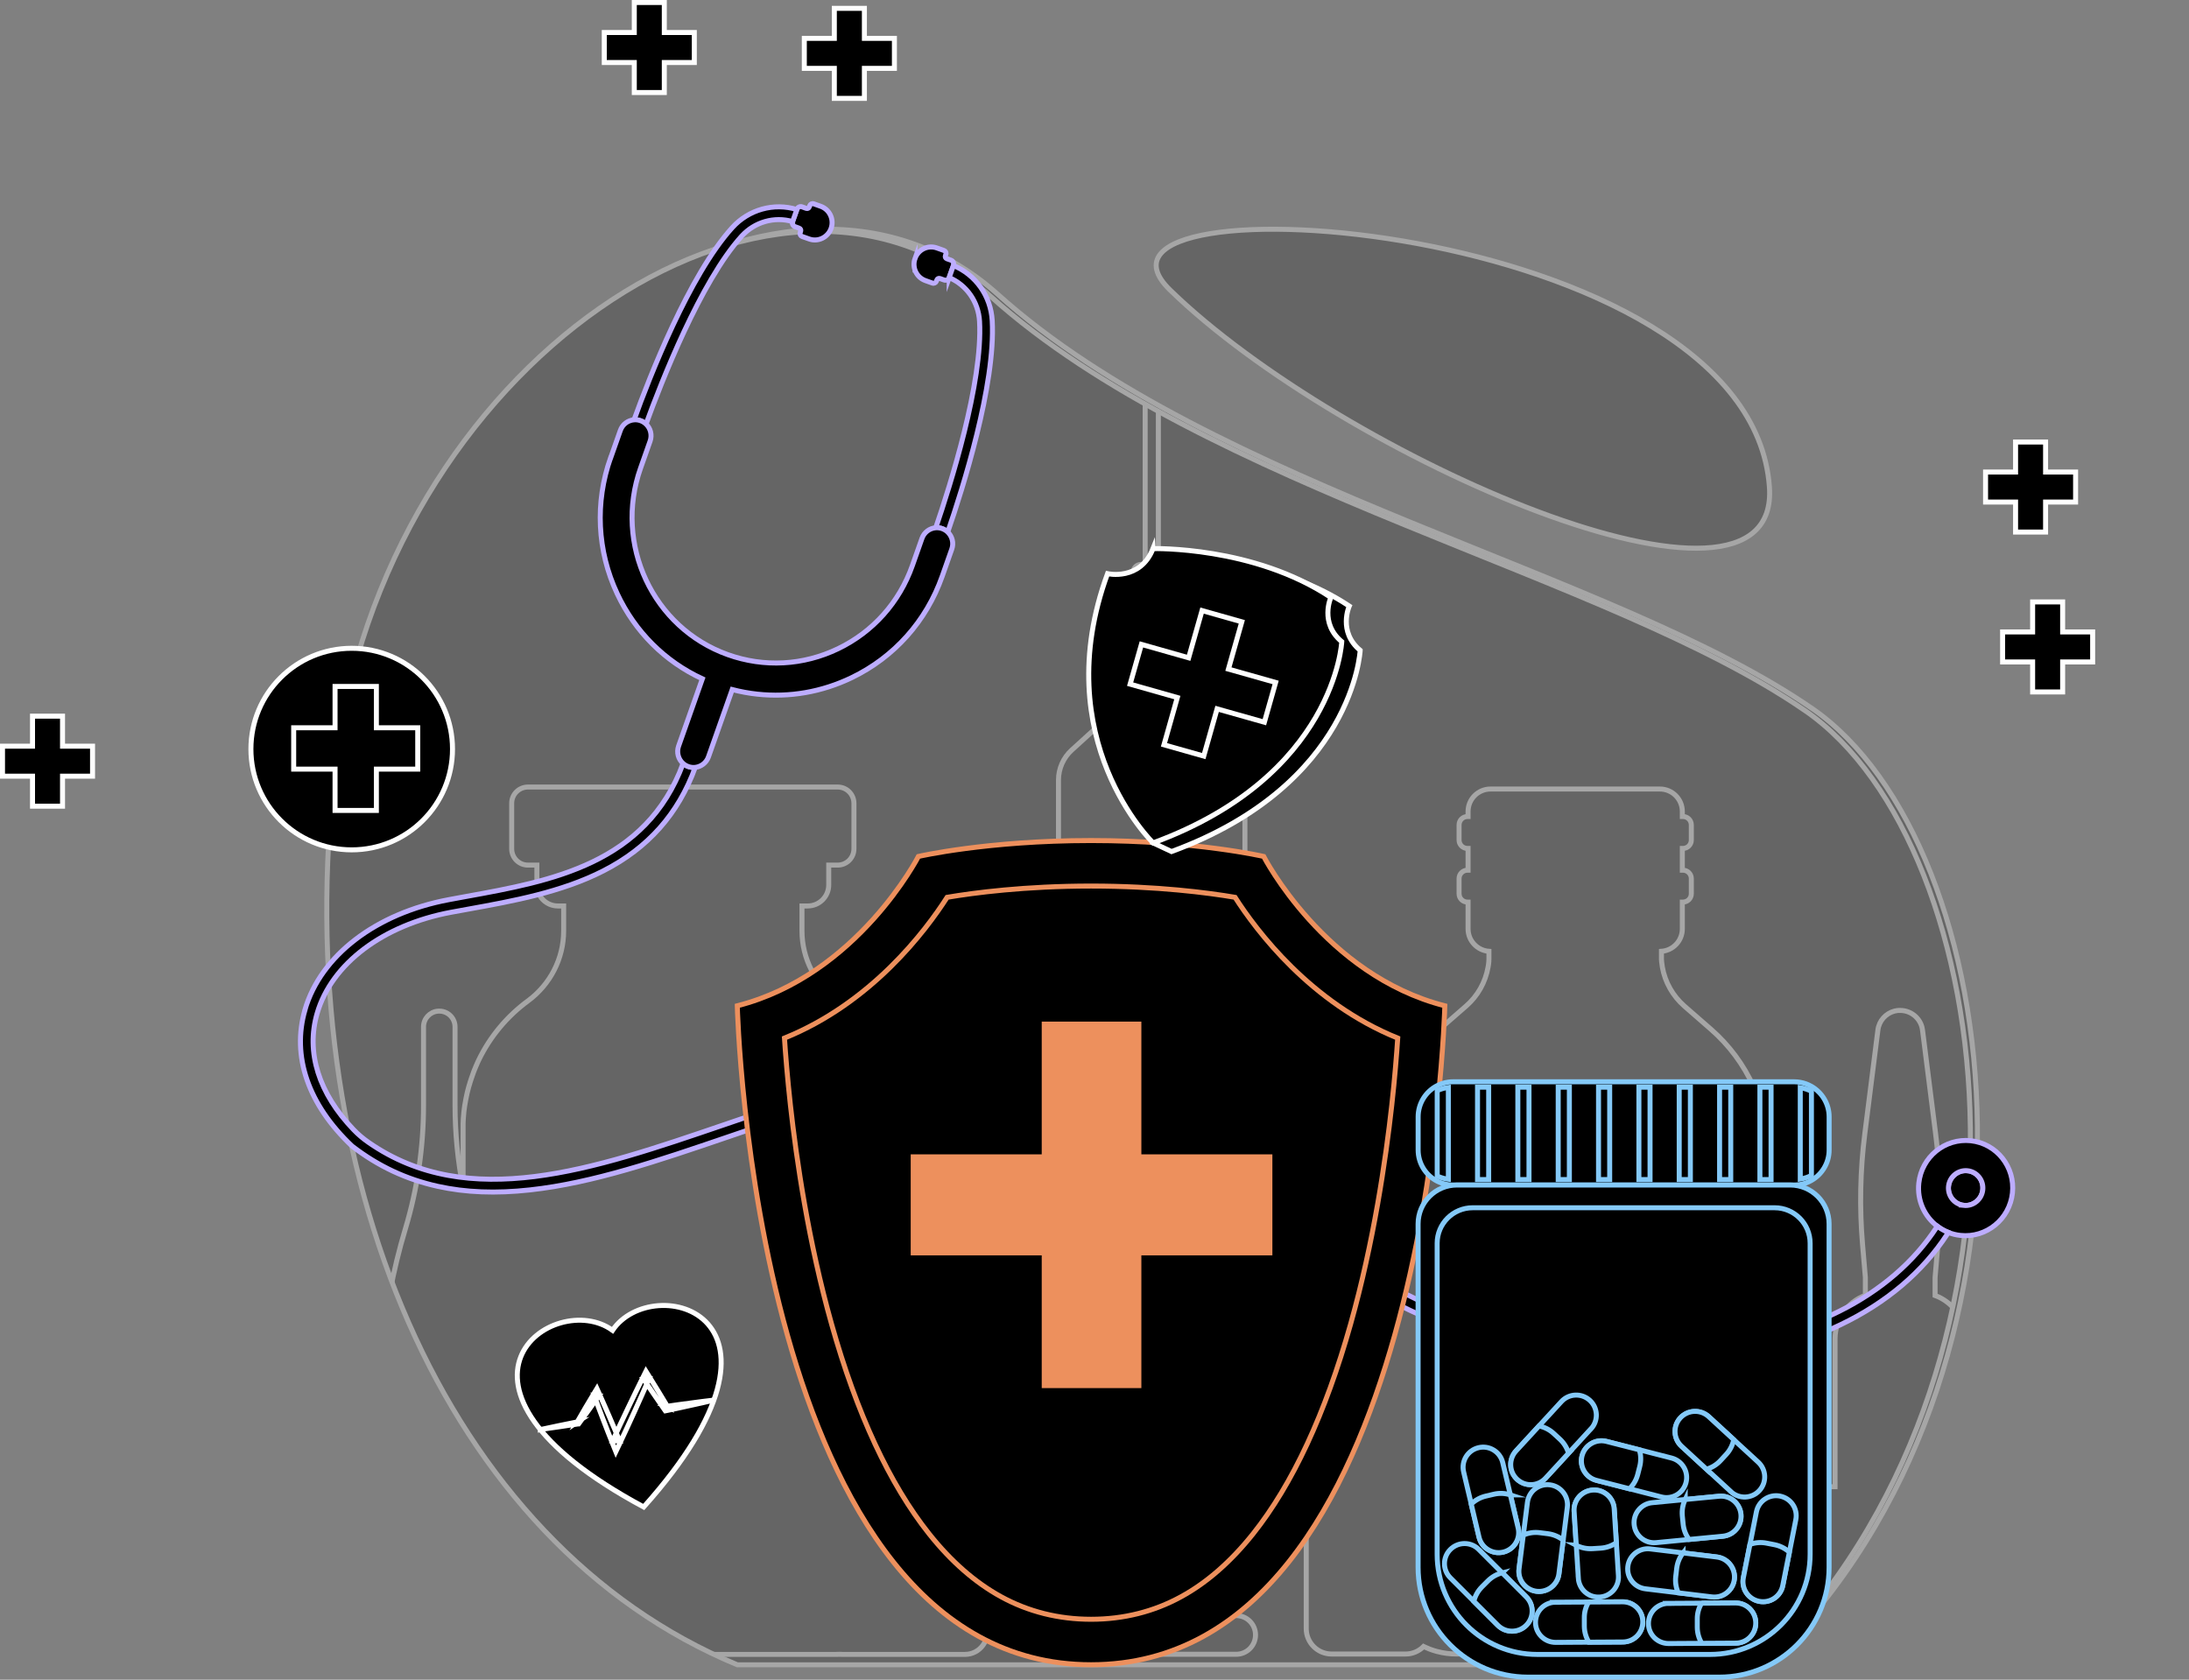 <?xml version="1.0" encoding="UTF-8"?>
<svg id="Layer_2" data-name="Layer 2" xmlns="http://www.w3.org/2000/svg" xmlns:xlink="http://www.w3.org/1999/xlink" viewBox="0 0 437.6 335.84">
  <rect x="0" y="0" width="437.6" height="335.84" fill="#808080" stroke="none"/>
  <defs>
    <style>
      .cls-1, .cls-2 {
        fill: #262626;
      }

      .cls-3 {
        fill: #ed905d;
        stroke: #000;
      }

      .cls-3, .cls-4, .cls-5, .cls-6, .cls-7, .cls-8, .cls-2 {
        stroke-miterlimit: 10;
      }

      .cls-9 {
        clip-path: url(#clippath);
      }

      .cls-4 {
        stroke: #bdadff;
      }

      .cls-4, .cls-6, .cls-7, .cls-8 {
        fill: #000;
      }

      .cls-5 {
        fill: none;
      }

      .cls-5, .cls-7, .cls-2 {
        stroke: #fff;
      }

      .cls-6 {
        stroke: #ed905d;
      }

      .cls-8 {
        stroke: #84c9f8;
      }

      .cls-10 {
        opacity: .3;
      }
    </style>
    <clipPath id="clippath">
      <path class="cls-2" d="M360.83,142.07c-39.43-27.23-119.8-44.2-162.79-82.81-42.99-38.61-121.66,13.41-131.06,94.31-9.41,80.9,21.83,155,80.42,179.29h204.84c60.17-59.08,48.03-163.56,8.6-190.79Z"/>
    </clipPath>
  </defs>
  <g id="OBJECTS">
    <g>
      <g class="cls-10">
        <path class="cls-2" d="M362.24,141.65c-39.43-27.23-119.8-44.2-162.79-82.81-42.99-38.61-121.66,13.41-131.06,94.31-9.41,80.9,21.83,155,80.42,179.29h204.84c60.17-59.08,48.03-163.56,8.6-190.79Z"/>
        <path class="cls-2" d="M233.88,57.96c34.16,33.29,122.22,71.87,119.84,39.37-3.95-53.9-143.74-62.66-119.84-39.37Z"/>
        <g>
          <path class="cls-1" d="M360.83,142.07c-39.43-27.23-119.8-44.2-162.79-82.81-42.99-38.61-121.66,13.41-131.06,94.31-9.41,80.9,21.83,155,80.42,179.29h204.84c60.17-59.08,48.03-163.56,8.6-190.79Z"/>
          <g class="cls-9">
            <g>
              <path class="cls-2" d="M433.87,301.28h0c-1.78,0-3.22,1.44-3.22,3.22v-.28h-1.66c-2.43,0-4.71-1.22-6.01-3.28-1.39-2.19-3.84-3.65-6.63-3.65h-23.45v-29.55c0-4-2.52-7.41-6.06-8.72v-3.6l.56-6.55c.24-2.77.36-5.54.38-8.31.03-4.62-.25-9.25-.83-13.84l-2.62-20.75c-.02-.19-.06-.38-.11-.57-.02-.08-.04-.17-.07-.25-.06-.2-.14-.39-.23-.57-.23-.49-.55-.92-.93-1.29-.81-.78-1.92-1.26-3.12-1.26h0s0,0,0,0c-.09,0-.17,0-.26,0-.02,0-.04,0-.06,0-.07,0-.15.01-.22.02-.01,0-.02,0-.04,0-.18.02-.36.06-.53.1,0,0,0,0,0,0h0c-1.76.45-3.12,1.93-3.35,3.79l-2.62,20.75c-.93,7.35-1.08,14.77-.45,22.15l.56,6.55v3.6c-3.54,1.32-6.06,4.73-6.06,8.72v29.55h-13.31v-66.17c0-9.69-4.19-18.91-11.49-25.29l-5.31-4.63c-2.33-2.04-3.88-4.8-4.41-7.8h0c-.06-.36-.11-.73-.15-1.1,0-.03,0-.06,0-.09,0-.06-.01-.13-.02-.19,0-.05,0-.1-.01-.15,0-.05,0-.11,0-.16,0-.07,0-.13,0-.2,0-.04,0-.08,0-.12,0-.11,0-.22,0-.33v-.82c2.33-.17,4.17-2.11,4.17-4.48v-5.36h.12c.93,0,1.68-.75,1.68-1.68v-3.02c0-.93-.75-1.68-1.68-1.68h-.12v-4.35h.12c.93,0,1.68-.75,1.68-1.68v-3.02c0-.93-.75-1.68-1.68-1.68h-.12v-1.01c0-2.48-2.01-4.49-4.49-4.49h-33.85c-2.48,0-4.49,2.01-4.49,4.49v1.01h-.12c-.93,0-1.68.75-1.68,1.68v3.02c0,.93.75,1.68,1.68,1.68h.12v4.35h-.12c-.93,0-1.68.75-1.68,1.68v3.02c0,.93.75,1.68,1.68,1.68h.12v5.36c0,2.37,1.84,4.31,4.17,4.48v.82c0,.11,0,.22,0,.33,0,.04,0,.08,0,.12,0,.07,0,.14,0,.2,0,.05,0,.11,0,.16,0,.05,0,.1-.01.15,0,.06,0,.13-.01.19,0,.03,0,.06,0,.09-.03.37-.08.74-.15,1.1h0c-.53,3.01-2.07,5.77-4.41,7.8l-5.31,4.63c-2.78,2.43-5.11,5.27-6.93,8.39-.1.16-.19.33-.28.49-.04.08-.09.15-.13.23-.11.2-.22.41-.33.61-.04.08-.08.15-.12.23-.09.17-.17.34-.25.51-.03.06-.06.13-.1.19-.1.21-.2.42-.3.64-.04.08-.07.16-.11.24-.1.21-.19.43-.28.64-.02.06-.05.12-.07.17-.08.19-.15.37-.23.56-.03.07-.06.15-.09.22-.09.22-.17.45-.25.67-.03.07-.05.14-.07.21-.07.19-.14.38-.2.58-.02.06-.04.12-.06.17-.08.23-.15.46-.22.7-.02.07-.04.15-.07.22-.07.24-.14.48-.21.72,0,.04-.02.07-.03.11-.06.22-.12.44-.17.66-.02.07-.03.13-.05.2-.06.24-.12.49-.17.73-.01.06-.02.12-.04.17-.05.22-.09.44-.13.66,0,.05-.02.1-.03.15-.01.07-.03.15-.04.22-.07-1.38-.1-2.77-.1-4.16v-15.7h0c0-1.74-1.41-3.15-3.15-3.15-.09,0-.18,0-.26.01,0,0-.01,0-.02,0-1.61.14-2.87,1.49-2.87,3.14v15.7c0,8.36-1.22,16.68-3.63,24.69h0c-2.51,8.35-4.11,16.94-4.78,25.63-.17,2.24-.32,4.48-.44,6.72h0s0,0,0,0c-.07,1.35-.14,2.69-.19,4.04,0,.04,0,.08,0,.12-.05,1.32-.1,2.64-.14,3.95,0,.08,0,.16,0,.23-.02.58-.03,1.15-.04,1.73,0,.09,0,.18,0,.27-.01.63-.02,1.26-.03,1.89,0,.09,0,.18,0,.27,0,.53-.01,1.06-.02,1.59,0,.16,0,.32,0,.48,0,.61,0,1.23,0,1.84v31.25c0,2.8,2.27,5.08,5.08,5.08h10.55s0,0,0,0h4.22c1.41,0,2.69-.58,3.61-1.51.06.03.12.06.17.08.03.02.06.03.1.04.07.03.13.06.2.09,0,0,0,0,0,0,.16.07.33.14.5.21.02,0,.04.02.07.03.07.03.14.05.2.08.03.01.07.03.1.04.07.02.13.05.2.07.04.01.07.03.11.04.07.02.13.05.2.07.03.01.07.02.11.03.07.02.14.05.21.07.02,0,.04.01.07.02.17.05.34.1.52.15,0,0,0,0,.01,0h0c1.2.31,2.45.48,3.75.48h13.17,0,19.77,0,92.42c.9,0,1.77-.15,2.58-.43.1-.03.2-.07.29-.11.06-.02.12-.05.19-.08.08-.04.17-.07.25-.11.11-.05.22-.1.32-.16,1.23-.64,2.26-1.6,3-2.77.46-.72,1.04-1.34,1.7-1.84.2-.15.4-.29.61-.41.05-.03.11-.06.16-.09,1.06-.6,2.28-.93,3.54-.93h1.66v-.28c0,1.78,1.44,3.22,3.22,3.22h0c1.78,0,3.22-1.44,3.22-3.22v-19.03c0-1.78-1.44-3.22-3.22-3.22Z"/>
              <path class="cls-2" d="M253.27,256.16h-4.4v-100.22c0-.86-.14-1.7-.39-2.5-.13-.4-.29-.79-.48-1.16-.44-.87-1.04-1.67-1.78-2.34l-5.53-5.03c-.18-.16-.35-.34-.52-.51-.16-.18-.32-.36-.47-.55-.22-.29-.42-.59-.6-.9-.18-.31-.34-.63-.48-.97-.09-.22-.18-.45-.25-.68-.07-.2-.12-.41-.17-.62-.03-.13-.06-.26-.08-.38,0,0,0,0,0-.02-.03-.13-.05-.26-.07-.4l-.2-1.43h1.18c1.35,0,2.44-1.09,2.44-2.44h0c0-1.35-1.09-2.44-2.44-2.44h-.11l-1.28-12.66c0-.06-.01-.13-.02-.19-.01-.07-.02-.15-.04-.22-.02-.11-.05-.22-.08-.33-.04-.12-.08-.24-.12-.35-.02-.06-.05-.11-.07-.17-.07-.15-.14-.29-.23-.43-.02-.04-.05-.08-.08-.12-.11-.16-.22-.31-.35-.45-.06-.07-.12-.13-.18-.19,0,0,0,0,0,0,0,0,0,0,0,0-.12-.12-.24-.22-.37-.33-.02-.02-.05-.04-.07-.05-.07-.05-.14-.1-.21-.14-.04-.02-.08-.05-.12-.07-.52-.31-1.11-.5-1.74-.55v-2.42h0v-.49c0-.87-.7-1.57-1.57-1.57h-.82v-51.57c0-3.5-.52-6.97-1.55-10.31l-.85-2.75c-.04-.13-.24-.1-.24.04v33.3h0s0,31.3,0,31.3h-.82c-.87,0-1.57.7-1.57,1.57v2.9c-.34.03-.67.09-.98.2-.06.02-.12.04-.17.06-.11.04-.23.09-.34.15-.16.08-.32.17-.47.28-.2.14-.39.29-.56.46-.09.09-.17.17-.25.27-.31.37-.56.8-.72,1.27-.02.06-.04.12-.06.18-.04.12-.07.24-.09.37-.02.12-.04.25-.06.38l-1.19,11.81h0l-.09.86h-.11c-1.35,0-2.44,1.09-2.44,2.44h0c0,1.35,1.09,2.44,2.44,2.44h1.18l-.2,1.43c-.02.13-.04.27-.07.4,0,0,0,0,0,.02-.02.13-.05.26-.08.38-.39,1.62-1.25,3.09-2.5,4.22l-5.53,5.03c-1.69,1.54-2.65,3.72-2.65,6v95.29h0v4.92h-4.4c-2.14,0-3.87,1.73-3.87,3.87s1.73,3.87,3.87,3.87h10.2v2.37s0,0,0,0v54.95h0v1.78h-4.05c-2.14,0-3.87,1.73-3.87,3.87s1.73,3.87,3.87,3.87h6.68s0,0,0,0h27.09c2.14,0,3.87-1.73,3.87-3.87s-1.73-3.87-3.87-3.87h-4.05v-59.1s0,0,0,0h-12.84,23.04c2.14,0,3.87-1.73,3.87-3.87s-1.73-3.87-3.87-3.87ZM213.83,256.16h3.56-3.56,0Z"/>
              <path class="cls-2" d="M196.76,240.95c-.02-.05-.04-.11-.06-.16-.05-.13-.11-.26-.17-.38-.11-.22-.22-.44-.35-.64-.63-1.04-1.5-1.93-2.53-2.58-.77-.49-1.42-1.11-1.94-1.83-.11-.16-.22-.32-.32-.48-.03-.05-.06-.11-.09-.16-.6-1.06-.93-2.28-.93-3.54v-1.66h-.28c1.78,0,3.22-1.44,3.22-3.22h0c0-1.78-1.44-3.22-3.22-3.22h-9.74c-.8-9.41-5.68-17.65-12.88-22.95-4.47-3.29-7.15-8.47-7.15-14.02v-4.97h1.15c2.32,0,4.2-1.88,4.2-4.2v-3.97h1.79c1.79,0,3.25-1.45,3.25-3.25v-9.11c0-1.79-1.45-3.25-3.25-3.25h-61.92c-1.79,0-3.25,1.45-3.25,3.25v9.11c0,1.79,1.45,3.25,3.25,3.25h1.79v3.97c0,2.32,1.88,4.2,4.2,4.2h1.15v4.97c0,5.55-2.68,10.73-7.15,14.02-4.17,3.07-7.57,7.13-9.84,11.84h0s0,0,0,0c-.05.11-.11.23-.16.34-.01.02-.02.04-.03.07-.05.1-.1.21-.14.31-.01.03-.03.06-.04.1-.04.1-.09.2-.13.3-.02.04-.03.08-.05.11-.04.1-.08.19-.12.29-.02.04-.04.08-.05.13-.04.09-.08.19-.12.28-.02.04-.04.09-.05.13-.04.09-.07.19-.11.28-.02.05-.04.09-.05.14-.04.09-.07.18-.1.28-.02.05-.04.1-.05.15-.03.09-.07.18-.1.28-.02.05-.03.1-.05.15-.03.09-.06.18-.1.28-.02.05-.03.1-.05.15-.03.09-.06.19-.09.28-.02.05-.03.1-.05.15-.03.09-.06.19-.09.28-.01.05-.03.1-.04.15-.03.1-.06.19-.09.29-.01.05-.03.09-.04.14-.03.1-.06.2-.09.3,0,.03-.02.07-.03.1-.1.38-.2.76-.29,1.14,0,.02,0,.04-.01.06-.02.09-.04.19-.06.28-.01.06-.02.11-.04.17-.02.09-.04.17-.05.26-.01.06-.03.13-.04.19-.02.08-.03.17-.05.25-.01.07-.03.14-.04.21-.01.08-.03.16-.04.24-.01.07-.03.14-.04.22-.01.08-.03.16-.04.24-.01.07-.02.15-.04.22-.01.08-.02.16-.04.23-.01.08-.02.15-.03.23-.01.08-.02.15-.03.23-.01.08-.02.16-.03.23,0,.08-.02.15-.03.23,0,.08-.02.16-.03.24,0,.08-.02.15-.02.23,0,.08-.02.16-.02.24,0,.07-.01.15-.02.22,0,.08-.01.17-.02.25,0,.07-.01.15-.02.22,0,.08-.01.17-.02.25,0,.07,0,.14-.01.22,0,.09,0,.18-.01.27,0,.07,0,.14-.01.21,0,.09,0,.19-.01.28,0,.07,0,.13,0,.2,0,.1,0,.21,0,.31,0,.05,0,.11,0,.16,0,.15,0,.31,0,.46,0,0,0,.01,0,.02v11.7c-1.07-5.44-1.61-10.98-1.61-16.53v-15.7c0-.27-.03-.54-.1-.79-.02-.07-.04-.13-.06-.2-.07-.2-.15-.39-.25-.57-.06-.1-.12-.2-.19-.29-.04-.06-.09-.12-.13-.17-.58-.69-1.45-1.13-2.42-1.13-.09,0-.18,0-.26.01,0,0-.01,0-.02,0-1.61.14-2.87,1.49-2.87,3.14v15.7c0,8.36-1.22,16.68-3.63,24.69h0c-2.51,8.35-4.11,16.94-4.78,25.63-.17,2.24-.32,4.48-.44,6.72h0s0,0,0,0c-.07,1.34-.14,2.69-.19,4.04,0,.04,0,.08,0,.12-.05,1.32-.1,2.63-.14,3.95,0,.08,0,.16,0,.24-.02.57-.03,1.15-.04,1.72,0,.09,0,.18,0,.27-.01.63-.02,1.26-.03,1.89,0,.09,0,.18,0,.27,0,.53-.01,1.06-.02,1.59,0,.16,0,.32,0,.48,0,.61,0,1.23,0,1.84v2.88h-25.06c-2.79,0-5.24,1.46-6.63,3.65-1.3,2.05-3.58,3.28-6.01,3.28h-1.66v.28c0-1.78-1.44-3.22-3.22-3.22h0c-1.78,0-3.22,1.44-3.22,3.22v19.03c0,1.78,1.44,3.22,3.22,3.22h0c1.78,0,3.22-1.44,3.22-3.22v.28h1.66c1.26,0,2.48.33,3.54.93.05.03.11.06.16.09.21.13.42.26.61.41.66.5,1.24,1.12,1.7,1.84.71,1.13,1.71,2.06,2.89,2.7.14.08.29.15.44.22.08.04.17.08.25.11.06.03.12.05.19.08.08.03.17.06.25.09.82.29,1.7.45,2.61.45h116.86s0,0,0,0h0c.25,0,.5,0,.74-.02.14.01.28.02.43.02h16.93s0,0,0,0h7.61c1.46,0,2.75-.7,3.56-1.79.17-.23.32-.47.45-.73.05-.11.1-.23.15-.34.19-.49.29-1.03.29-1.59h0v-82.47h0c0-.9-.15-1.77-.43-2.58-.03-.1-.07-.2-.11-.29Z"/>
            </g>
          </g>
          <path class="cls-5" d="M360.83,142.07c-39.43-27.23-119.8-44.2-162.79-82.81-42.99-38.61-121.66,13.41-131.06,94.31-9.41,80.9,21.83,155,80.42,179.29h204.84c60.17-59.08,48.03-163.56,8.6-190.79Z"/>
        </g>
      </g>
      <g>
        <path class="cls-4" d="M393.32,234.08c-1.89-.2-3.59,1.18-3.8,3.09-.21,1.91,1.16,3.63,3.05,3.83s3.59-1.18,3.8-3.1c.21-1.91-1.15-3.63-3.04-3.83Z"/>
        <path class="cls-4" d="M402.3,238.55c-.57,5.23-5.22,9.01-10.39,8.46-.86-.09-1.68-.3-2.44-.6-.78-.31-1.5-.72-2.15-1.21-2.58-1.94-4.11-5.18-3.73-8.66.57-5.23,5.22-9.01,10.39-8.46,5.17.56,8.89,5.24,8.32,10.47ZM392.57,241.01c1.89.2,3.59-1.18,3.8-3.1.21-1.91-1.15-3.63-3.04-3.83-1.89-.2-3.59,1.18-3.8,3.09-.21,1.91,1.16,3.63,3.05,3.83Z"/>
        <path class="cls-4" d="M158.44,44.3c-.14.42.08.87.49,1.02l.85.31c.24.09.37.35.28.6l-.09.25c-.12.33.05.69.38.8l1.41.5c1.78.64,3.74-.31,4.38-2.11.64-1.8-.29-3.78-2.07-4.42l-1.41-.5c-.32-.12-.68.06-.79.38l-.09.25c-.09.25-.35.37-.59.29l-.85-.31c-.42-.15-.88.07-1.03.5v.02s-.86,2.4-.86,2.4c0,0,0,0,0,.01Z"/>
        <path class="cls-4" d="M182.92,51.68c-.64,1.8.29,3.78,2.07,4.42l1.41.5c.32.12.68-.06.8-.38l.09-.25c.09-.24.35-.37.59-.29l.85.3c.41.15.87-.07,1.02-.48,0,0,0,0,0-.01l.85-2.4v-.02c.15-.42-.06-.89-.48-1.04l-.85-.3c-.24-.09-.37-.36-.28-.6l.09-.25c.12-.33-.05-.69-.38-.8l-1.41-.5c-1.78-.64-3.74.31-4.37,2.11Z"/>
        <path class="cls-4" d="M126.75,83.95c.43-.03.87.02,1.29.17.42.15.79.38,1.1.68,3.06-8.41,10.93-28.54,19.1-37.56,2.61-2.88,6.56-4,10.21-2.94,0,0,0,0,0-.01l.85-2.4c-4.61-1.4-9.63-.01-12.92,3.63-8.59,9.48-16.54,29.89-19.63,38.43Z"/>
        <path class="cls-4" d="M189.75,55.49s0,0,0,.01c3.5,1.5,5.86,4.87,6.07,8.76.68,12.18-5.85,32.79-8.75,41.26.42-.03.86.02,1.28.18.43.15.8.39,1.11.69,2.96-8.59,9.6-29.47,8.89-42.28-.28-4.92-3.29-9.18-7.75-11.02l-.85,2.4Z"/>
        <path class="cls-4" d="M60.98,201.89c-2.71,9.28.62,18.96,9.39,27.25.03.03.06.06.1.08,5.17,3.97,10.74,6.58,17.02,7.97,5.59,1.24,11.64,1.47,18.47.72,12.61-1.38,25.69-5.86,39.55-10.59,24.35-8.32,49.52-16.93,72.64-8.02.02,0,.05.02.07.03,11.66,3.69,23.43,13.33,34.81,22.66,8.23,6.74,16,13.11,23.73,17.38,8.74,4.83,19.02,8.57,29.72,10.8,3.78.79,7.62,1.39,11.46,1.8,6.97.75,13.95.88,20.62.35,10.97-.86,20.84-3.36,29.35-7.44,9.22-4.42,16.42-10.53,21.38-18.14.07-.11.13-.23.16-.35-.78-.31-1.5-.72-2.15-1.21-.04.05-.08.1-.12.16-9.13,14.01-26.47,22.69-48.8,24.43-20.58,1.61-43.16-3.12-60.4-12.65-7.53-4.16-15.21-10.46-23.35-17.13-11.55-9.47-23.5-19.26-35.61-23.1-23.96-9.21-49.56-.46-74.32,8.01-26.19,8.95-50.97,17.43-71.01,3.52-1.08-.75-2.08-1.59-2.99-2.54-6.99-7.27-9.58-15.47-7.3-23.28,2.89-9.91,13.15-17.65,26.77-20.2,1.19-.22,2.37-.44,3.62-.66,8.66-1.57,18.48-3.35,26.82-7.62,8.94-4.57,14.97-11.36,18.38-20.7-.23.03-.46.03-.7,0-.24-.03-.48-.08-.72-.17-.38-.14-.72-.34-1.01-.59-7.42,20.07-26.4,23.5-43.21,26.55-1.2.22-2.44.44-3.63.67-14.57,2.73-25.58,11.16-28.75,22Z"/>
        <path class="cls-4" d="M122.07,91.51c-3.17,8.96-2.7,18.63,1.32,27.2,3.57,7.61,9.54,13.56,17.02,17.01l-4.75,13.45c-.45,1.28-.05,2.66.91,3.5.29.25.63.45,1.01.59.24.09.48.14.72.17.23.03.47.02.7,0,1.16-.14,2.21-.92,2.63-2.11l4.75-13.45c1.66.43,3.34.74,5.03.92,6.4.69,12.88-.42,18.85-3.3,8.5-4.1,14.92-11.29,18.09-20.26l1.92-5.44c.44-1.23.08-2.55-.8-3.4-.31-.3-.68-.53-1.11-.69-.42-.15-.86-.21-1.28-.18-1.22.09-2.33.89-2.77,2.13l-1.92,5.44c-2.6,7.35-7.87,13.25-14.84,16.61-6.97,3.36-14.81,3.78-22.06,1.19-14.98-5.36-22.81-22.07-17.45-37.25l1.92-5.44c.44-1.24.08-2.57-.81-3.41-.31-.29-.68-.53-1.1-.68-.43-.15-.87-.21-1.29-.17-1.21.09-2.32.89-2.75,2.13l-1.92,5.44Z"/>
      </g>
      <g>
        <g>
          <path class="cls-6" d="M218.12,332.85c-67.57,0-70.73-131.75-70.73-131.75,24.03-6.13,36.21-29.86,36.21-29.86,0,0,13.71-3.18,34.51-3.18s34.51,3.18,34.51,3.18c0,0,12.19,23.73,36.21,29.86,0,0-3.16,131.75-70.73,131.75Z"/>
          <path class="cls-6" d="M218.12,323.76c-6.49,0-12.56-1.52-18.02-4.52-5.14-2.82-9.97-7.04-14.35-12.55-7.91-9.94-14.47-24.05-19.51-41.95-4.62-16.39-7.02-32.86-8.23-43.79-.6-5.46-.97-10.1-1.19-13.39,17.39-7.04,28.2-21.4,32.52-28.15,5.38-.91,15.58-2.25,28.78-2.25s23.4,1.34,28.78,2.25c4.32,6.75,15.13,21.11,32.52,28.15-.22,3.29-.58,7.93-1.19,13.39-1.21,10.93-3.61,27.4-8.23,43.79-5.04,17.9-11.6,32.01-19.51,41.95-4.39,5.51-9.21,9.74-14.35,12.55-5.46,3-11.53,4.52-18.02,4.52Z"/>
        </g>
        <polygon class="cls-3" points="254.86 230.3 228.67 230.3 228.67 203.76 207.75 203.76 207.75 230.3 181.56 230.3 181.56 251.5 207.75 251.5 207.75 278.04 228.67 278.04 228.67 251.5 254.86 251.5 254.86 230.3"/>
      </g>
      <g>
        <path class="cls-7" d="M271.91,130.03s-1.28,26.85-37.71,40.23l-3.68-1.73.83-1.62h0s28.1-50.95,28.1-50.95c3.48,1.32,6.98,3.03,10.28,5.22,0,0-2.31,5.13,2.18,8.85Z"/>
        <path class="cls-7" d="M230.51,109.69s20.11-.53,35.54,9.76c0,0-2.31,5.13,2.18,8.85,0,0-1.28,26.85-37.71,40.23,0,0-21.29-20.61-9.11-53.83,0,0,6.53,1.52,9.1-5.02Z"/>
        <polygon class="cls-7" points="255.01 136.45 245.57 133.78 248.25 124.33 240.3 122.08 237.62 131.52 228.18 128.84 225.92 136.79 235.36 139.47 232.69 148.92 240.64 151.17 243.31 141.73 252.76 144.4 255.01 136.45"/>
      </g>
      <g>
        <path class="cls-7" d="M122.45,265.99c-11.62-8.47-39.37,10.84,6.23,35.32,34.47-38.59,1.79-47.24-6.23-35.32Z"/>
        <path class="cls-7" d="M108.03,285.83c2.48-.54,4.97-1.05,7.46-1.55l-.15.1c1.13-1.98,2.29-3.93,3.47-5.88l.52-.86.43.95c.7,1.58,1.41,3.15,2.09,4.74.69,1.58,1.35,3.18,2.01,4.77l-1.38-.03c.98-2.17,2.01-4.31,3.03-6.46,1.02-2.15,2.07-4.29,3.12-6.42l.5-1.01.58.93c1.29,2.09,2.58,4.18,3.84,6.28l-.43-.19c1.59-.24,3.19-.43,4.79-.65,1.6-.22,3.19-.43,4.8-.61-1.57.38-3.14.73-4.72,1.07-1.57.34-3.15.71-4.72,1.02l-.26.05-.17-.24c-1.41-2.01-2.79-4.04-4.17-6.07l1.08-.08c-.95,2.18-1.92,4.36-2.9,6.52-.99,2.16-1.97,4.33-3,6.48l-.74,1.55-.64-1.59c-.64-1.6-1.28-3.21-1.89-4.82-.63-1.61-1.22-3.23-1.81-4.85l.95.09c-1.31,1.86-2.63,3.71-3.99,5.54l-.07.09h-.09c-2.51.39-5.02.76-7.54,1.11Z"/>
      </g>
      <g>
        <circle class="cls-7" cx="70.31" cy="149.77" r="20.15"/>
        <polygon class="cls-7" points="83.51 145.51 75.24 145.51 75.24 137.25 66.98 137.25 66.98 145.51 58.71 145.51 58.71 153.78 66.98 153.78 66.98 162.04 75.24 162.04 75.24 153.78 83.51 153.78 83.51 145.51"/>
      </g>
      <g>
        <path class="cls-8" d="M365.66,223.29v6.63c0,2.61-1.43,4.89-3.55,6.1-.68.39-1.43.67-2.23.81-.4.07-.82.11-1.24.11h-68.12c-.34,0-.66-.02-.99-.07-.79-.11-1.54-.36-2.23-.71-2.26-1.16-3.8-3.52-3.8-6.23v-6.63c0-2.71,1.54-5.07,3.8-6.23.68-.35,1.43-.6,2.23-.71.32-.05.65-.07.99-.07h68.12c.42,0,.84.04,1.24.11.8.14,1.55.42,2.23.81,2.12,1.21,3.55,3.49,3.55,6.1Z"/>
        <path class="cls-8" d="M291.29,236.93h66.58c4.3,0,7.78,3.49,7.78,7.78v68.67c0,12.11-9.83,21.95-21.95,21.95h-38.26c-12.11,0-21.95-9.83-21.95-21.95v-68.67c0-4.3,3.49-7.78,7.78-7.78Z"/>
        <path class="cls-8" d="M361.86,248.58v62.19c0,11.06-8.96,20.02-20.02,20.02h-34.52c-11.06,0-20.02-8.96-20.02-20.02v-62.19c0-3.92,3.18-7.1,7.1-7.1h60.36c3.92,0,7.1,3.18,7.1,7.1Z"/>
        <g>
          <path class="cls-8" d="M289.54,217.43v18.35c-.79-.1-1.54-.32-2.23-.64v-17.08c.68-.32,1.43-.54,2.23-.64Z"/>
          <rect class="cls-8" x="295.37" y="217.37" width="2.23" height="18.47"/>
          <rect class="cls-8" x="303.43" y="217.37" width="2.23" height="18.47"/>
          <rect class="cls-8" x="311.5" y="217.37" width="2.23" height="18.47"/>
          <rect class="cls-8" x="319.56" y="217.37" width="2.23" height="18.47"/>
          <rect class="cls-8" x="327.63" y="217.37" width="2.23" height="18.47"/>
          <rect class="cls-8" x="335.69" y="217.37" width="2.23" height="18.47"/>
          <rect class="cls-8" x="343.76" y="217.37" width="2.23" height="18.47"/>
          <rect class="cls-8" x="351.82" y="217.37" width="2.23" height="18.47"/>
          <path class="cls-8" d="M362.12,218.19v16.83c-.68.35-1.43.6-2.23.72v-18.27c.8.13,1.55.37,2.23.72Z"/>
        </g>
        <path class="cls-8" d="M295.62,309.8l9.49,9.49c1.57,1.57,1.57,4.11,0,5.68s-4.11,1.57-5.68,0l-9.49-9.49c-1.57-1.57-1.57-4.11,0-5.68.78-.78,1.81-1.18,2.84-1.18,1.03,0,2.06.39,2.84,1.18Z"/>
        <path class="cls-8" d="M300.31,314.48l4.8,4.8c1.57,1.57,1.57,4.11,0,5.68s-4.11,1.57-5.68,0l-4.8-4.8c.26-1.06.81-2.07,1.64-2.9l1.15-1.15c.83-.83,1.83-1.38,2.9-1.64Z"/>
        <path class="cls-8" d="M310.95,320.35l13.42-.08c2.22-.01,4.03,1.77,4.04,3.99.01,2.22-1.77,4.03-3.99,4.04l-13.42.08c-2.22.01-4.03-1.77-4.04-3.99,0-1.11.44-2.12,1.16-2.85.72-.73,1.72-1.19,2.83-1.19Z"/>
        <path class="cls-8" d="M317.58,320.31l6.79-.04c2.22-.01,4.03,1.77,4.04,3.99.01,2.22-1.77,4.03-3.99,4.04l-6.79.04c-.57-.93-.9-2.03-.91-3.2v-1.62c-.02-1.17.3-2.27.86-3.21Z"/>
        <path class="cls-8" d="M333.53,320.58l13.42-.08c2.22-.01,4.03,1.77,4.04,3.99.01,2.22-1.77,4.03-3.99,4.04l-13.42.08c-2.22.01-4.03-1.77-4.04-3.99,0-1.11.44-2.12,1.16-2.85.72-.73,1.72-1.19,2.83-1.19Z"/>
        <path class="cls-8" d="M340.16,320.54l6.79-.04c2.22-.01,4.03,1.77,4.04,3.99.01,2.22-1.77,4.03-3.99,4.04l-6.79.04c-.57-.93-.9-2.03-.91-3.2v-1.62c-.02-1.17.3-2.27.86-3.21Z"/>
        <path class="cls-8" d="M329.88,309.69l13.32,1.61c2.2.27,3.77,2.27,3.51,4.47-.27,2.2-2.27,3.77-4.47,3.51l-13.32-1.61c-2.2-.27-3.77-2.27-3.5-4.47.13-1.1.7-2.04,1.51-2.68.81-.63,1.86-.96,2.96-.83Z"/>
        <path class="cls-8" d="M336.46,310.49l6.74.82c2.2.27,3.77,2.27,3.51,4.47-.27,2.2-2.27,3.77-4.47,3.51l-6.74-.82c-.45-1-.64-2.13-.5-3.29l.19-1.61c.14-1.16.59-2.21,1.27-3.08Z"/>
        <path class="cls-8" d="M300.41,292.44l3.09,13.06c.51,2.16-.83,4.32-2.99,4.83-2.16.51-4.32-.83-4.83-2.99l-3.09-13.06c-.51-2.16.83-4.32,2.99-4.83,1.08-.26,2.16-.05,3.03.49.87.54,1.54,1.41,1.8,2.49Z"/>
        <path class="cls-8" d="M301.93,298.89l1.56,6.61c.51,2.16-.83,4.32-2.99,4.83-2.16.51-4.32-.83-4.83-2.99l-1.56-6.61c.78-.76,1.77-1.33,2.92-1.6l1.58-.37c1.14-.27,2.28-.21,3.32.13Z"/>
        <path class="cls-8" d="M359,303.85l-2.6,13.17c-.43,2.18-2.54,3.59-4.72,3.16-2.18-.43-3.59-2.54-3.16-4.72l2.6-13.17c.43-2.18,2.54-3.59,4.72-3.16,1.09.22,1.99.85,2.56,1.7.57.85.82,1.93.6,3.01Z"/>
        <path class="cls-8" d="M357.71,310.35l-1.32,6.66c-.43,2.18-2.54,3.59-4.72,3.16-2.18-.43-3.59-2.54-3.16-4.72l1.32-6.66c1.03-.37,2.17-.48,3.32-.25l1.59.31c1.15.23,2.16.76,2.97,1.49Z"/>
        <path class="cls-8" d="M318.05,285.67l-9.08,9.88c-1.5,1.63-4.04,1.74-5.67.24-1.63-1.5-1.74-4.04-.24-5.68l9.08-9.88c1.5-1.63,4.04-1.74,5.68-.24.82.75,1.25,1.76,1.3,2.79.04,1.03-.3,2.07-1.05,2.89Z"/>
        <path class="cls-8" d="M313.57,290.55l-4.6,5c-1.5,1.63-4.04,1.74-5.67.24-1.63-1.5-1.74-4.04-.24-5.68l4.6-5c1.07.22,2.1.72,2.96,1.52l1.19,1.1c.86.79,1.45,1.77,1.76,2.82Z"/>
        <path class="cls-8" d="M346.04,298.25l-9.88-9.08c-1.63-1.5-1.74-4.04-.24-5.67,1.5-1.63,4.04-1.74,5.68-.24l9.88,9.08c1.63,1.5,1.74,4.04.24,5.68-.75.82-1.76,1.25-2.79,1.3-1.03.04-2.07-.3-2.89-1.05Z"/>
        <path class="cls-8" d="M341.15,293.76l-5-4.6c-1.63-1.5-1.74-4.04-.24-5.67,1.5-1.63,4.04-1.74,5.68-.24l5,4.6c-.22,1.07-.72,2.1-1.52,2.96l-1.1,1.19c-.79.86-1.77,1.45-2.82,1.76Z"/>
        <path class="cls-8" d="M332.16,299.31l-13-3.33c-2.15-.55-3.45-2.74-2.9-4.89.55-2.15,2.74-3.45,4.89-2.9l13,3.33c2.15.55,3.45,2.74,2.9,4.89-.27,1.07-.96,1.94-1.84,2.46-.88.52-1.97.71-3.04.44Z"/>
        <path class="cls-8" d="M325.74,297.67l-6.58-1.68c-2.15-.55-3.45-2.74-2.9-4.89.55-2.15,2.74-3.45,4.89-2.9l6.58,1.68c.31,1.05.36,2.19.07,3.33l-.4,1.57c-.29,1.14-.88,2.12-1.66,2.89Z"/>
        <path class="cls-8" d="M313.32,301.37l-1.68,13.32c-.28,2.2-2.29,3.76-4.49,3.48-2.2-.28-3.76-2.29-3.48-4.49l1.68-13.32c.28-2.2,2.29-3.76,4.49-3.48,1.1.14,2.04.71,2.67,1.52.63.81.95,1.86.81,2.96Z"/>
        <path class="cls-8" d="M312.49,307.94l-.85,6.74c-.28,2.2-2.29,3.76-4.49,3.48-2.2-.28-3.76-2.29-3.48-4.49l.85-6.74c1-.44,2.13-.63,3.29-.48l1.61.2c1.16.15,2.21.61,3.07,1.28Z"/>
        <path class="cls-8" d="M315.53,315.57l-.85-13.39c-.14-2.21,1.54-4.12,3.75-4.26,2.21-.14,4.12,1.54,4.26,3.75l.85,13.39c.14,2.21-1.54,4.12-3.75,4.26-1.11.07-2.14-.31-2.91-.99-.77-.68-1.28-1.65-1.36-2.76Z"/>
        <path class="cls-8" d="M315.11,308.96l-.43-6.78c-.14-2.21,1.54-4.12,3.75-4.26,2.21-.14,4.12,1.54,4.26,3.75l.43,6.78c-.9.62-1.97,1.02-3.14,1.09l-1.62.1c-1.17.07-2.29-.18-3.26-.68Z"/>
        <path class="cls-8" d="M330.29,300.45l13.36-1.29c2.21-.21,4.17,1.4,4.38,3.61.21,2.21-1.4,4.17-3.61,4.38l-13.36,1.29c-2.21.21-4.17-1.4-4.38-3.61-.11-1.1.24-2.15.9-2.94.65-.79,1.61-1.34,2.71-1.44Z"/>
        <path class="cls-8" d="M336.89,299.81l6.76-.65c2.21-.21,4.17,1.4,4.38,3.61.21,2.21-1.4,4.17-3.61,4.38l-6.76.65c-.65-.88-1.08-1.94-1.19-3.11l-.16-1.61c-.11-1.17.11-2.29.58-3.28Z"/>
      </g>
      <g>
        <polygon class="cls-7" points="414.93 94.38 408.93 94.38 408.93 88.38 402.93 88.38 402.93 94.38 396.93 94.38 396.93 100.38 402.93 100.38 402.93 106.38 408.93 106.38 408.93 100.38 414.93 100.38 414.93 94.38"/>
        <polygon class="cls-7" points="418.34 126.35 412.34 126.35 412.34 120.35 406.34 120.35 406.34 126.35 400.34 126.35 400.34 132.35 406.34 132.35 406.34 138.35 412.34 138.35 412.34 132.35 418.34 132.35 418.34 126.35"/>
        <polygon class="cls-7" points="178.8 7.67 172.8 7.67 172.8 1.67 166.79 1.67 166.79 7.67 160.79 7.67 160.79 13.67 166.79 13.67 166.79 19.67 172.8 19.67 172.8 13.67 178.8 13.67 178.8 7.67"/>
        <polygon class="cls-7" points="18.5 149.19 12.5 149.19 12.5 143.19 6.5 143.19 6.5 149.19 .5 149.19 .5 155.19 6.5 155.19 6.5 161.19 12.5 161.19 12.5 155.19 18.5 155.19 18.5 149.19"/>
        <polygon class="cls-7" points="138.8 6.5 132.8 6.5 132.8 .5 126.8 .5 126.8 6.5 120.8 6.5 120.8 12.5 126.8 12.5 126.8 18.5 132.8 18.5 132.8 12.5 138.8 12.5 138.8 6.5"/>
      </g>
    </g>
  </g>
</svg>